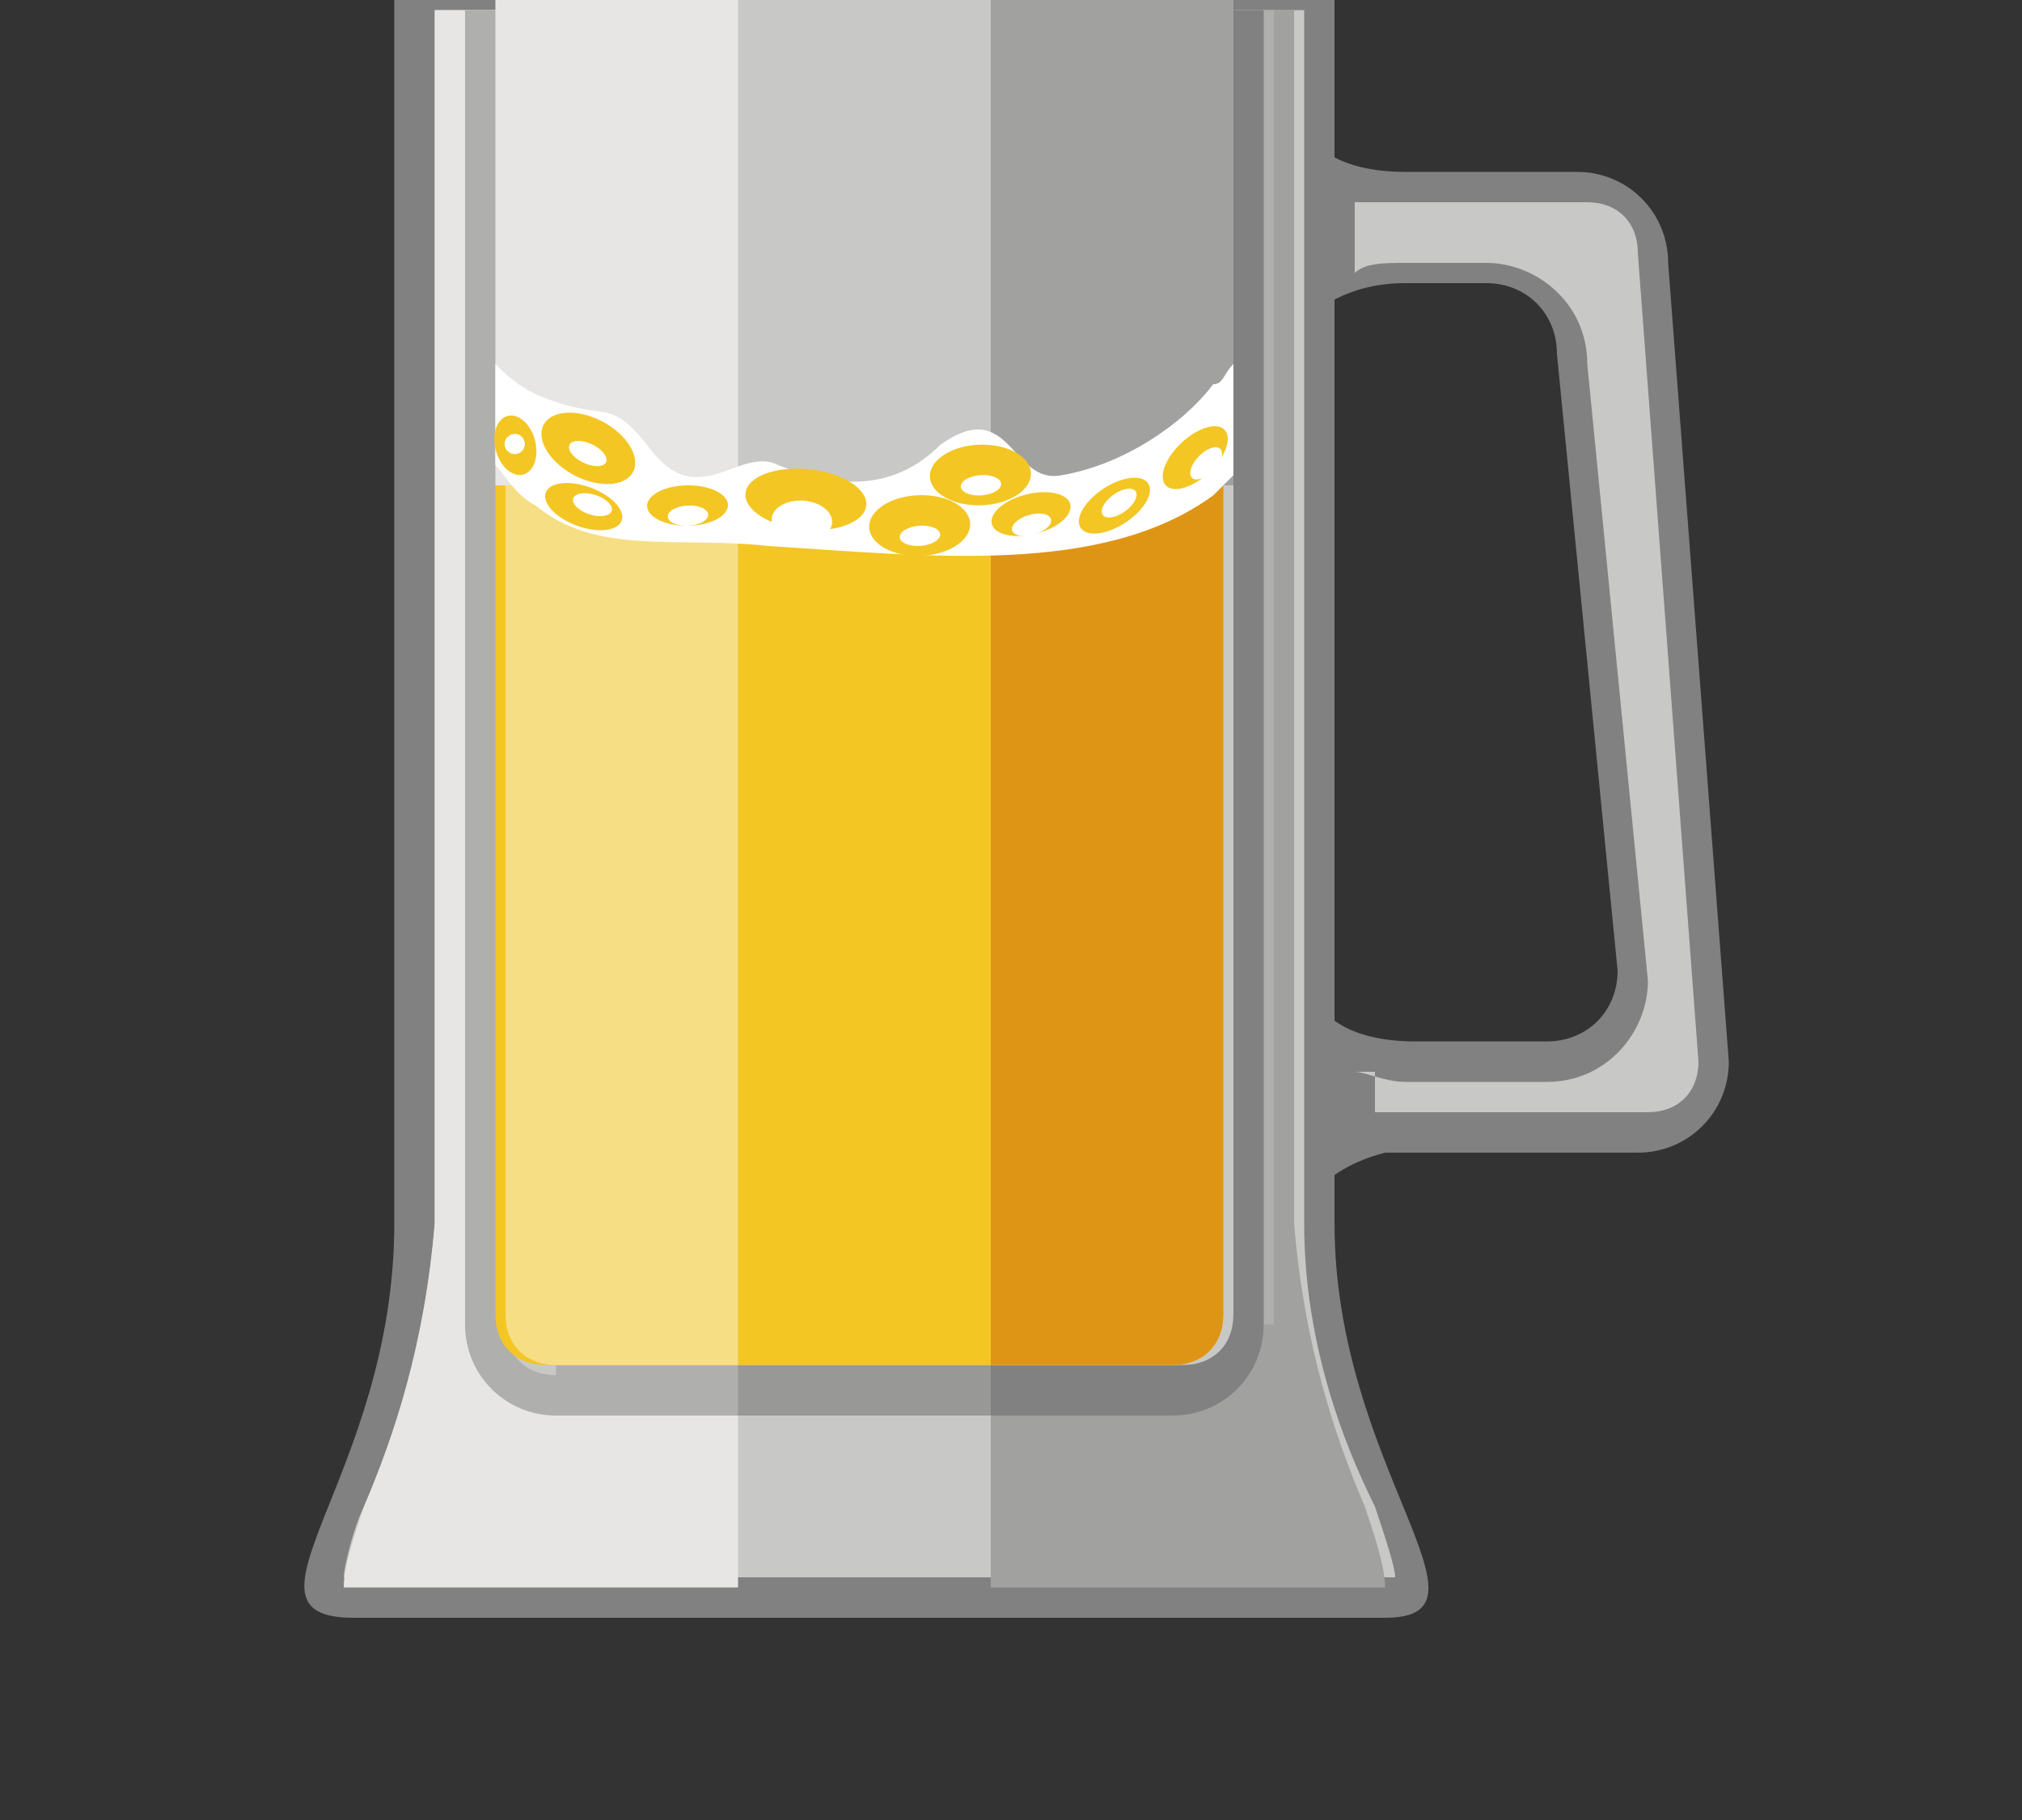 <?xml version="1.0" encoding="utf-8"?>
<!-- Generator: Adobe Illustrator 19.2.1, SVG Export Plug-In . SVG Version: 6.00 Build 0)  -->
<svg version="1.1" id="レイヤー_1" xmlns="http://www.w3.org/2000/svg" xmlns:xlink="http://www.w3.org/1999/xlink" x="0px"
	 y="0px" width="20px" height="18px" viewBox="0 0 20 18" style="enable-background:new 0 0 20 18;" xml:space="preserve">
<rect x="0" y="0" width="20" height="18" fill="#333333" stroke="none"/>
<style type="text/css">
	.st0{fill:#818181;}
	.st1{fill:#C8C8C7;}
	.st2{fill:#A1A1A0;}
	.st3{fill:#E7E6E5;}
	.st4{fill:#AFAFAE;}
	.st5{fill:#989897;}
	.st6{fill:#F3C624;}
	.st7{fill:#DE9516;}
	.st8{fill:#F6DE85;}
	.st9{fill:#FFFFFF;}
</style>
<g>
	<g>
		<path class="st0" d="M13.2,12.1c0-2.5,0-12.1,0-12.1H3.9c0,0,0,9.6,0,12.1c0,2.5-1.7,3.9-0.4,3.9s5.1,0,5.1,0s3.8,0,5.1,0
			C14.9,16,13.2,14.5,13.2,12.1z"/>
		<path class="st1" d="M3.5,15.6c-0.1,0-0.1,0-0.1,0c0-0.1,0.1-0.5,0.2-0.7c0.3-0.7,0.6-1.6,0.7-2.8c0-2.2,0-10.2,0-12h8.6
			c0,1.8,0,9.9,0,12c0,1.2,0.4,2.2,0.7,2.8c0.1,0.3,0.2,0.6,0.2,0.7c0,0-0.1,0-0.1,0H3.5z"/>
		<path class="st2" d="M13.5,14.9c-0.3-0.7-0.6-1.6-0.7-2.8c0-2.2,0-10.2,0-12h-3v15.6h3.8c0.1,0,0.1,0,0.1,0
			C13.7,15.5,13.6,15.2,13.5,14.9z"/>
		<path class="st0" d="M16.5,2.6c0-0.5-0.4-0.9-0.9-0.9c0,0-1,0-1.7,0c-0.7,0-0.9-0.3-0.9-0.3v1.7c0,0,0.3-0.3,0.9-0.3
			c0.6,0,0.8,0,0.8,0c0.4,0,0.7,0.3,0.7,0.7L16,9.6c0,0.4-0.3,0.7-0.7,0.7c0,0-1.1,0-1.3,0c-0.7,0-0.9-0.3-0.9-0.3v1.7
			c0,0,0.2-0.2,0.6-0.3h2.5c0.5,0,0.9-0.4,0.9-0.9L16.5,2.6z"/>
		<path class="st1" d="M13.4,10.6c0.1,0,0.3,0.1,0.5,0.1c0,0,0,0,0.1,0c0,0,0,0,0.1,0c0.3,0,1.2,0,1.2,0l0,0c0.6,0,1-0.5,1-1v0
			l-0.6-6.1c0-0.6-0.5-1-1-1h-0.8c-0.2,0-0.4,0-0.5,0.1V2C13.5,2,13.7,2,13.9,2c0,0,0,0,0.1,0c0.2,0,0.4,0,0.7,0c0.5,0,0.9,0,1,0
			l0,0c0.3,0,0.5,0.2,0.5,0.5v0l0.6,8c0,0.3-0.2,0.5-0.5,0.5h-2.5l0,0c-0.1,0-0.1,0-0.2,0V10.6z"/>
		<path class="st3" d="M3.6,14.9c0.3-0.7,0.6-1.6,0.7-2.8c0-2.2,0-10.2,0-12h3v15.6H3.5c-0.1,0-0.1,0-0.1,0
			C3.4,15.5,3.5,15.2,3.6,14.9z"/>
		<path class="st4" d="M12.5,13.1c0,0.5-0.4,0.9-0.9,0.9H5.5c-0.5,0-0.9-0.4-0.9-0.9v-13h8V13.1z"/>
		<path class="st0" d="M9.8,0.1v13.9h1.8c0.5,0,0.9-0.4,0.9-0.9v-13H9.8z"/>
		<rect x="7.3" y="0.1" class="st5" width="2.5" height="13.9"/>
		<path class="st1" d="M5.5,13.6c-0.3,0-0.5-0.2-0.5-0.5V0h7.2v13c0,0.3-0.2,0.5-0.5,0.5H5.5z"/>
		<path class="st6" d="M4.9,4.8v8.2c0,0.3,0.2,0.5,0.5,0.5h6.2c0.3,0,0.5-0.2,0.5-0.5V4.8H4.9z"/>
		<path class="st7" d="M9.8,4.8v8.7h1.8c0.3,0,0.5-0.2,0.5-0.5V4.8H9.8z"/>
		<rect x="9.8" y="0" class="st2" width="2.4" height="4.8"/>
		<path class="st8" d="M7.3,4.8v8.7H5.5c-0.3,0-0.5-0.2-0.5-0.5V4.8H7.3z"/>
		<rect x="4.9" y="0" class="st3" width="2.4" height="4.8"/>
		<g>
			<path class="st9" d="M12,3.8c-0.3,0.4-0.9,0.8-1.5,0.9C10,4.8,10,3.9,9.3,4.4C8.8,4.9,8.2,4.8,7.7,4.6C7.3,4.4,6.9,5.1,6.4,4.4
				C6,3.9,6,4.2,5.3,3.9C5.1,3.8,5,3.7,4.9,3.6v1C5,4.7,5.1,4.9,5.3,5c0.6,0.5,1.4,0.3,2.3,0.4c1.6,0.1,3.3,0.3,4.4-0.5
				c0.1-0.1,0.1-0.1,0.2-0.2V3.6C12.1,3.7,12.1,3.8,12,3.8z"/>
			<g>
				
					<ellipse transform="matrix(0.999 -3.544264e-002 3.544264e-002 0.999 -0.159 0.346)" class="st6" cx="9.7" cy="4.7" rx="0.5" ry="0.3"/>
				
					<ellipse transform="matrix(0.997 -7.713842e-002 7.713842e-002 0.997 -0.338 0.762)" class="st9" cx="9.7" cy="4.8" rx="0.2" ry="0.1"/>
			</g>
			<g>
				
					<ellipse transform="matrix(0.999 -3.534561e-002 3.534561e-002 0.999 -0.178 0.324)" class="st6" cx="9.1" cy="5.2" rx="0.5" ry="0.3"/>
				
					<ellipse transform="matrix(0.997 -7.713842e-002 7.713842e-002 0.997 -0.382 0.717)" class="st9" cx="9.1" cy="5.3" rx="0.2" ry="0.1"/>
			</g>
			<g>
				<ellipse transform="matrix(0.101 -0.995 0.995 0.101 2.188 12.394)" class="st6" cx="8" cy="5" rx="0.3" ry="0.6"/>
				
					<ellipse transform="matrix(5.969531e-002 -0.998 0.998 5.969531e-002 2.37 12.731)" class="st9" cx="7.9" cy="5.1" rx="0.2" ry="0.3"/>
			</g>
			<g>
				<ellipse transform="matrix(0.467 -0.884 0.884 0.467 -0.779 7.507)" class="st6" cx="5.8" cy="4.4" rx="0.3" ry="0.5"/>
				<ellipse transform="matrix(0.43 -0.903 0.903 0.43 -0.744 7.788)" class="st9" cx="5.8" cy="4.5" rx="0.1" ry="0.2"/>
			</g>
			<g>
				<ellipse transform="matrix(0.966 -0.258 0.258 0.966 -0.964 1.469)" class="st6" cx="5.1" cy="4.4" rx="0.2" ry="0.3"/>
				<ellipse transform="matrix(0.955 -0.298 0.298 0.955 -1.09 1.709)" class="st9" cx="5.1" cy="4.4" rx="0.1" ry="0.1"/>
			</g>
			<g>
				
					<ellipse transform="matrix(1 -1.209483e-002 1.209483e-002 1 -5.980872e-002 8.214617e-002)" class="st6" cx="6.8" cy="5" rx="0.4" ry="0.2"/>
				
					<ellipse transform="matrix(0.999 -5.368591e-002 5.368591e-002 0.999 -0.262 0.37)" class="st9" cx="6.8" cy="5.1" rx="0.2" ry="0.1"/>
			</g>
			<g>
				<ellipse transform="matrix(0.97 -0.243 0.243 0.97 -0.935 2.616)" class="st6" cx="10.2" cy="5.1" rx="0.4" ry="0.2"/>
				<ellipse transform="matrix(0.959 -0.283 0.283 0.959 -1.05 3.09)" class="st9" cx="10.2" cy="5.2" rx="0.2" ry="0.1"/>
			</g>
			<g>
				<ellipse transform="matrix(0.835 -0.55 0.55 0.835 -0.912 6.876)" class="st6" cx="11" cy="5" rx="0.4" ry="0.2"/>
				<ellipse transform="matrix(0.811 -0.585 0.585 0.811 -0.857 7.414)" class="st9" cx="11.1" cy="5" rx="0.2" ry="0.1"/>
			</g>
			<g>
				<ellipse transform="matrix(0.728 -0.686 0.686 0.728 0.145 9.345)" class="st6" cx="11.8" cy="4.5" rx="0.4" ry="0.2"/>
				<ellipse transform="matrix(0.698 -0.716 0.716 0.698 0.33 9.892)" class="st9" cx="11.9" cy="4.6" rx="0.2" ry="0.1"/>
			</g>
			<g>
				<ellipse transform="matrix(0.348 -0.938 0.938 0.348 -0.935 8.711)" class="st6" cx="5.8" cy="5" rx="0.2" ry="0.4"/>
				<ellipse transform="matrix(0.309 -0.951 0.951 0.309 -0.687 8.962)" class="st9" cx="5.8" cy="5" rx="0.1" ry="0.2"/>
			</g>
		</g>
	</g>
</g>
</svg>

